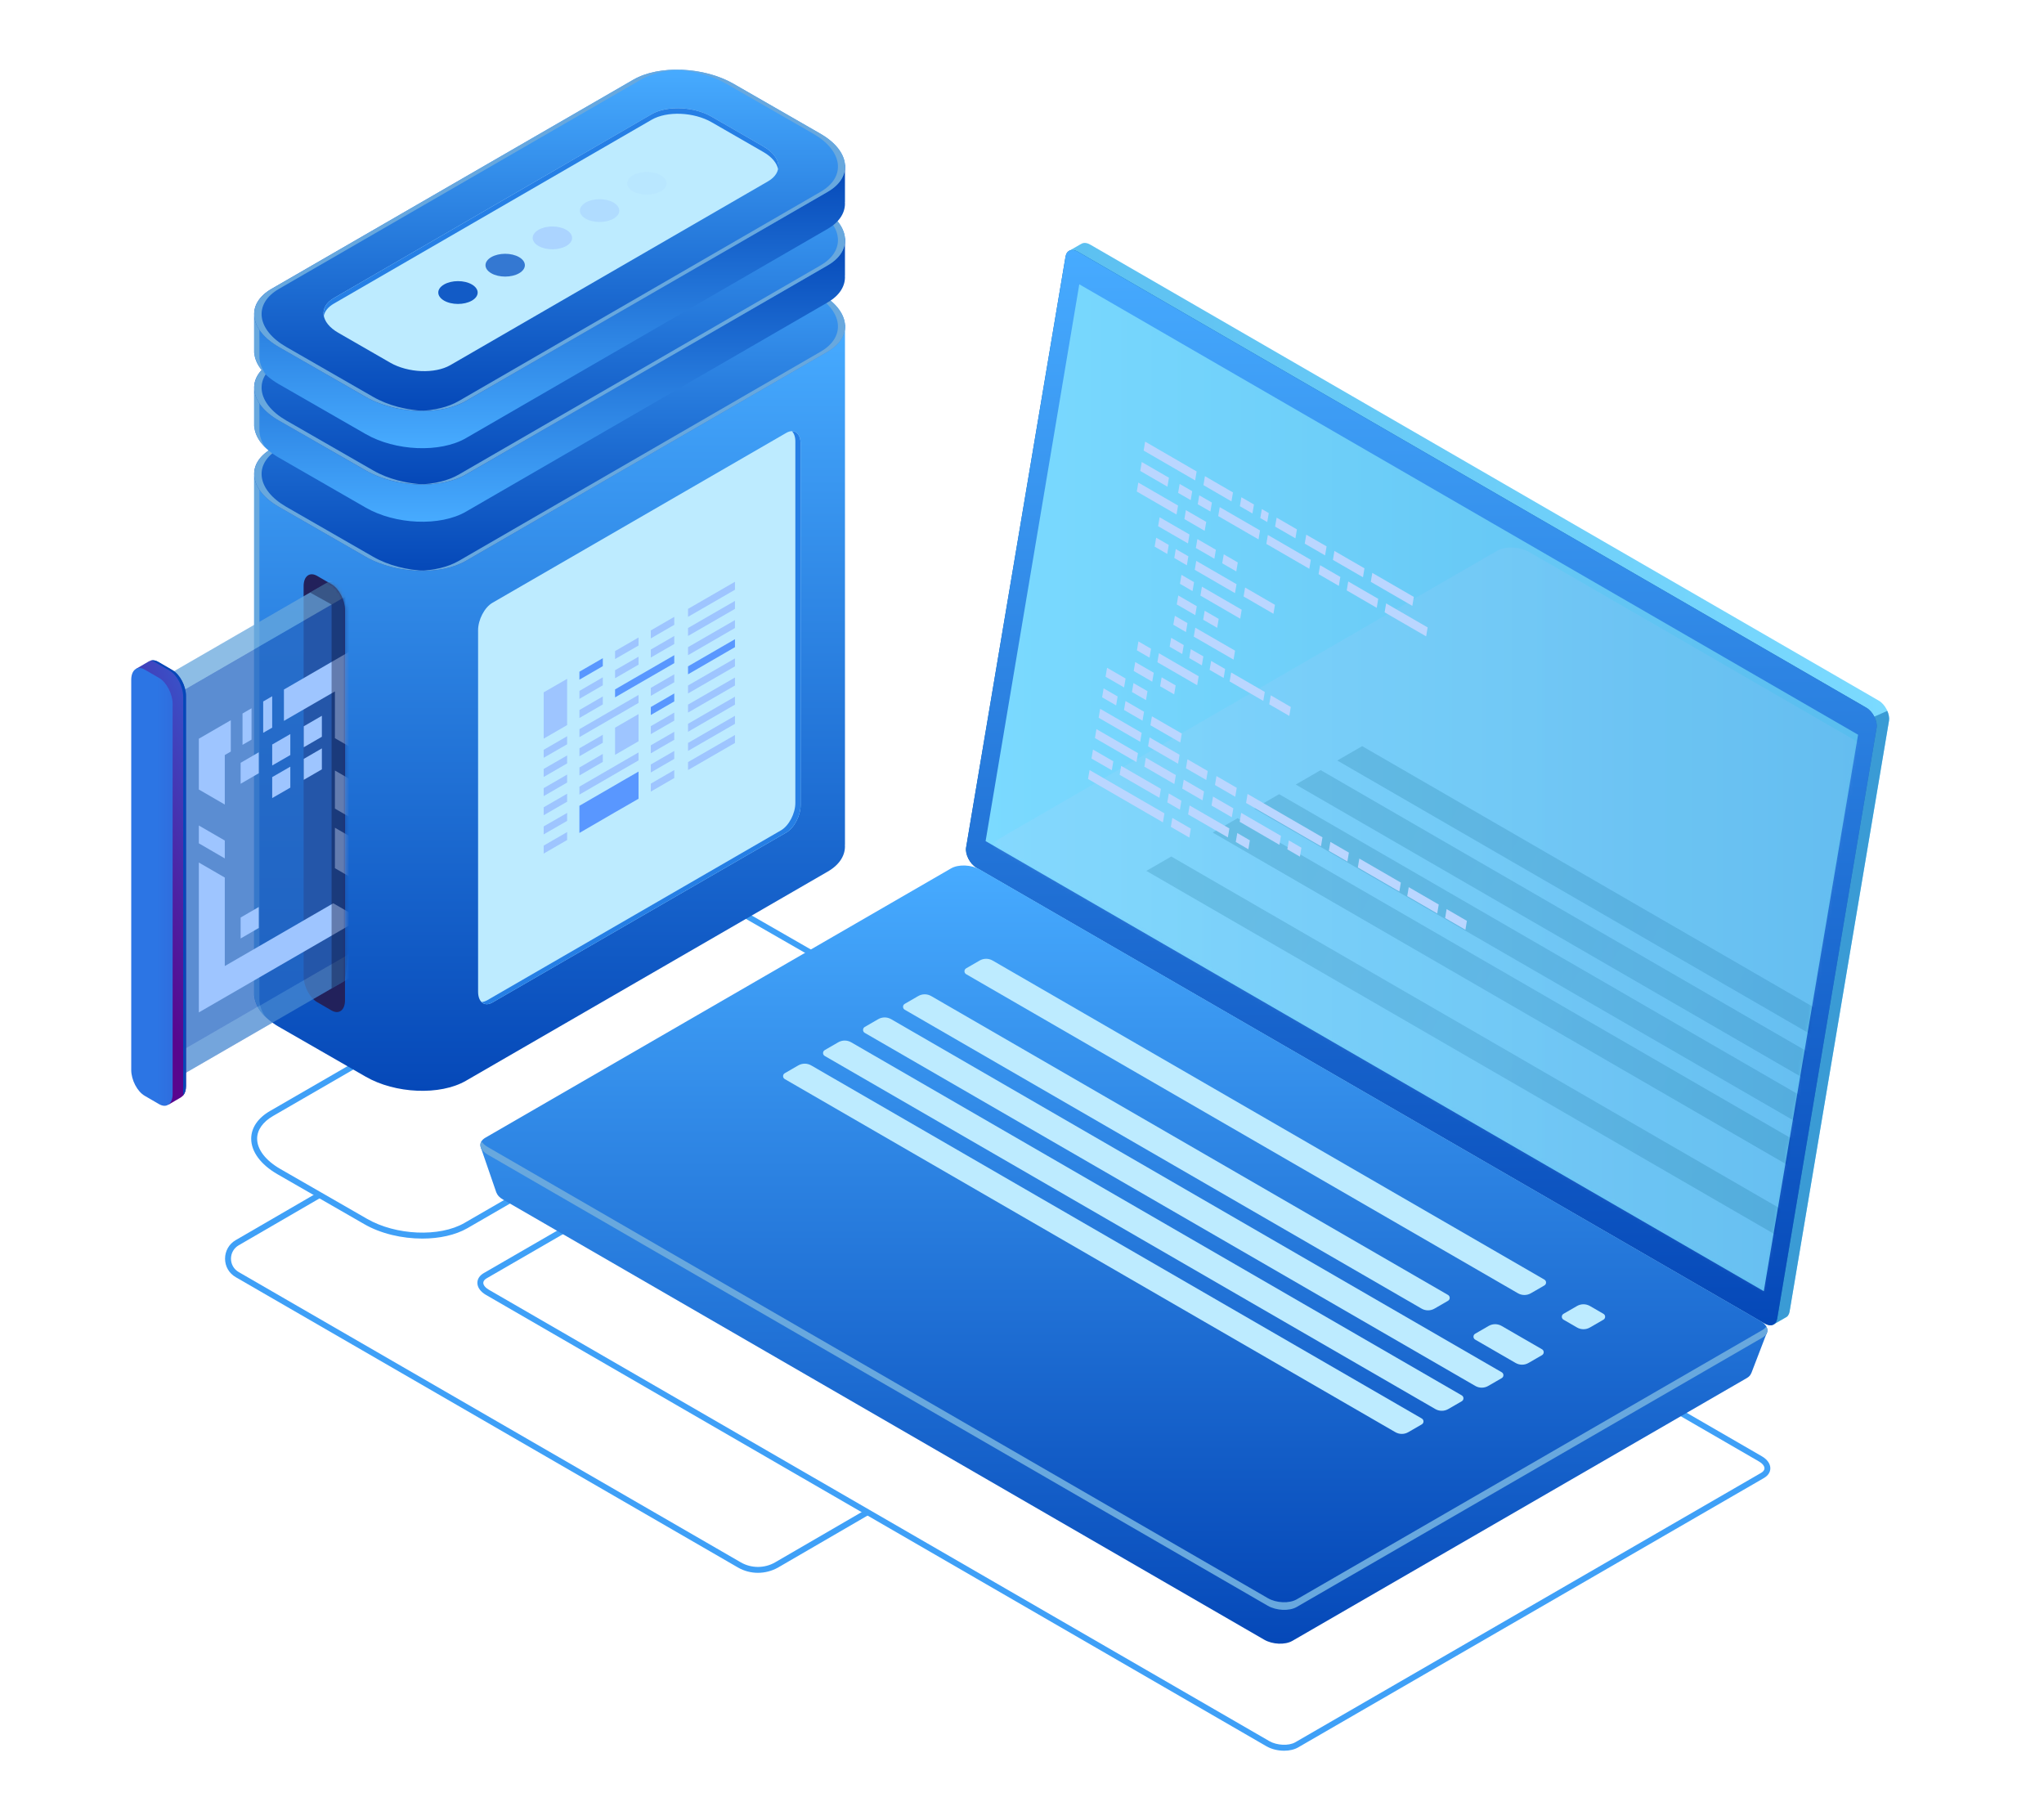 <svg width="594" height="529" viewBox="0 0 594 529" fill="none" xmlns="http://www.w3.org/2000/svg">
<path d="M122.737 359.935C116.844 359.935 110.629 358.512 105.798 355.703L80.579 341.203C75.766 338.414 73 334.675 73 330.917C73 327.748 74.952 324.882 78.476 322.851L183.614 262.062C191.307 257.602 204.778 258.153 213.627 263.277L238.864 277.777C243.677 280.566 246.443 284.305 246.443 288.063C246.443 291.232 244.492 294.098 240.967 296.129L135.829 356.918C132.324 358.93 127.644 359.935 122.737 359.935ZM196.707 260.715C192.121 260.715 187.745 261.645 184.467 263.524L79.347 324.312C76.373 326.039 74.724 328.374 74.724 330.898C74.724 334.03 77.168 337.218 81.431 339.685L106.65 354.185C115.025 359.025 127.739 359.575 134.958 355.4L240.096 294.611C243.071 292.884 244.719 290.549 244.719 288.025C244.719 284.894 242.275 281.705 238.012 279.238L212.774 264.738C208.17 262.081 202.277 260.715 196.707 260.715Z" fill="#3FA0F7"/>
<path d="M73.871 138.242H126.014L184.05 104.669C191.534 100.342 204.589 100.892 213.21 105.883L193.448 94.363H245.553V245.472H245.534C245.742 248.395 244.113 251.223 240.532 253.291L135.393 314.08C127.909 318.407 114.854 317.857 106.233 312.865L80.996 298.366C76.505 295.766 74.118 292.482 73.89 289.332H73.853V138.242H73.871Z" fill="url(#paint0_linear_673_4907)"/>
<path d="M75.387 138.242V291.021H75.425C75.538 292.539 76.145 294.096 77.225 295.576C75.178 293.602 74.061 291.458 73.909 289.351H73.871V138.242H75.387Z" fill="#68A8DE"/>
<path d="M135.393 162.991L240.531 102.202C248.015 97.875 247.068 90.322 238.428 85.33L213.19 70.83C204.55 65.839 191.496 65.289 184.031 69.616L78.911 130.405C71.427 134.732 72.374 142.285 80.995 147.277L106.233 161.776C114.873 166.768 127.928 167.318 135.393 162.991Z" fill="url(#paint1_linear_673_4907)"/>
<path d="M133.328 162.991L238.466 102.202C245.95 97.875 245.003 90.321 236.363 85.33L211.125 70.83C206.692 68.268 201.102 66.883 195.702 66.731C201.727 66.56 208.207 67.945 213.209 70.83L238.447 85.33C247.087 90.321 248.016 97.875 240.531 102.202L135.393 162.991C131.755 165.098 126.791 166.047 121.656 165.876C126.033 165.762 130.183 164.813 133.328 162.991Z" fill="#68A8DE"/>
<path d="M78.911 130.404L184.049 69.615C187.706 67.509 192.708 66.56 197.862 66.731C193.485 66.863 189.355 67.812 186.228 69.615L81.071 130.404C73.587 134.731 74.534 142.285 83.174 147.276L108.412 161.776C112.827 164.319 118.378 165.705 123.759 165.875C117.734 166.046 111.235 164.661 106.233 161.776L80.995 147.276C72.374 142.285 71.427 134.731 78.911 130.404Z" fill="#68A8DE"/>
<path d="M131.944 145.454L210.215 100.19C215.786 96.963 215.085 91.346 208.661 87.626L209.23 88.025C202.807 84.305 193.087 83.906 187.516 87.132L109.226 132.416C103.656 135.642 104.357 141.26 110.78 144.98L110.212 144.581C116.654 148.282 126.374 148.68 131.944 145.454Z" fill="url(#paint2_linear_673_4907)"/>
<path d="M129.159 131.392L185.869 98.597C189.904 96.262 189.393 92.201 184.732 89.506L206.01 101.88C201.348 99.185 194.319 98.9 190.283 101.235L133.574 134.011C129.538 136.345 130.05 140.407 134.711 143.102L113.452 130.728C118.094 133.423 125.124 133.707 129.159 131.392Z" fill="#0548B8"/>
<mask id="mask0_673_4907" style="mask-type:luminance" maskUnits="userSpaceOnUse" x="113" y="89" width="94" height="55">
<path d="M129.159 131.392L185.869 98.597C189.904 96.262 189.393 92.201 184.732 89.506L206.01 101.88C201.348 99.185 194.319 98.9 190.283 101.235L133.574 134.011C129.538 136.345 130.05 140.407 134.711 143.102L113.452 130.728C118.094 133.423 125.124 133.707 129.159 131.392Z" fill="white"/>
</mask>
<g mask="url(#mask0_673_4907)">
<path d="M184.769 93.927L206.009 106.301C201.348 103.606 194.3 103.321 190.264 105.656L133.536 138.451C132.646 138.963 132.001 139.59 131.547 140.235C130.182 138.014 130.77 135.604 133.536 134.01L190.264 101.196C194.3 98.861 201.348 99.165 206.009 101.841L184.769 89.467C188.388 91.555 189.468 94.477 187.877 96.774C187.252 95.768 186.247 94.781 184.769 93.927Z" fill="#267FE5"/>
</g>
<mask id="mask1_673_4907" style="mask-type:luminance" maskUnits="userSpaceOnUse" x="113" y="89" width="94" height="55">
<path d="M129.159 131.392L185.869 98.597C189.904 96.262 189.393 92.201 184.732 89.506L206.01 101.88C201.348 99.185 194.319 98.9 190.283 101.235L133.574 134.011C129.538 136.345 130.05 140.407 134.711 143.102L113.452 130.728C118.094 133.423 125.124 133.707 129.159 131.392Z" fill="white"/>
</mask>
<g mask="url(#mask1_673_4907)">
<path d="M184.77 99.279L206.01 111.653C201.349 108.958 194.3 108.674 190.264 111.008L133.536 143.803C132.835 144.221 132.305 144.695 131.869 145.189C130.069 142.835 130.562 140.159 133.536 138.451L190.264 105.637C194.3 103.303 201.349 103.606 206.01 106.282L184.77 93.908C188.616 96.129 189.582 99.279 187.555 101.614C186.911 100.797 185.982 99.981 184.77 99.279Z" fill="#0548B8"/>
</g>
<mask id="mask2_673_4907" style="mask-type:luminance" maskUnits="userSpaceOnUse" x="113" y="89" width="94" height="55">
<path d="M129.159 131.392L185.869 98.597C189.904 96.262 189.393 92.201 184.732 89.506L206.01 101.88C201.348 99.185 194.319 98.9 190.283 101.235L133.574 134.011C129.538 136.345 130.05 140.407 134.711 143.102L113.452 130.728C118.094 133.423 125.124 133.707 129.159 131.392Z" fill="white"/>
</mask>
<g mask="url(#mask2_673_4907)">
<path d="M187.005 107.574C186.418 106.948 185.698 106.36 184.769 105.809L206.009 118.184C201.348 115.489 194.3 115.204 190.264 117.538L133.536 150.333C133.1 150.58 132.759 150.865 132.418 151.15C130.031 148.644 130.296 145.684 133.536 143.805L190.264 110.991C194.3 108.656 201.348 108.96 206.009 111.636L184.769 99.262C188.919 101.691 189.753 105.183 187.005 107.574Z" fill="#0548B8"/>
</g>
<path d="M73.871 113.154H126.014L184.05 79.581C191.534 75.254 204.589 75.804 213.21 80.796L193.448 69.275H245.553V80.055H245.534C245.742 82.978 244.113 85.806 240.532 87.874L135.393 148.701C127.909 153.029 114.854 152.478 106.233 147.487L80.996 132.968C76.505 130.368 74.118 127.085 73.89 123.934H73.853V113.154H73.871Z" fill="url(#paint3_linear_673_4907)"/>
<path d="M75.387 113.154V125.604H75.425C75.538 127.123 76.145 128.679 77.225 130.159C75.178 128.185 74.061 126.041 73.909 123.934H73.871V113.154H75.387Z" fill="#68A8DE"/>
<path d="M135.393 137.903L240.531 77.114C248.015 72.787 247.068 65.234 238.428 60.242L213.19 45.742C204.55 40.751 191.496 40.201 184.031 44.528L78.911 105.317C71.427 109.644 72.374 117.197 80.995 122.189L106.233 136.689C114.873 141.68 127.928 142.23 135.393 137.903Z" fill="url(#paint4_linear_673_4907)"/>
<path d="M133.328 137.903L238.466 77.114C245.95 72.787 245.003 65.234 236.363 60.242L211.125 45.742C206.692 43.18 201.102 41.795 195.702 41.643C201.727 41.472 208.207 42.858 213.209 45.742L238.447 60.242C247.087 65.234 248.016 72.787 240.531 77.114L135.393 137.903C131.755 140.01 126.791 140.959 121.656 140.788C126.033 140.674 130.183 139.725 133.328 137.903Z" fill="#68A8DE"/>
<path d="M78.911 105.316L184.049 44.527C187.706 42.421 192.708 41.472 197.862 41.643C193.485 41.775 189.355 42.724 186.228 44.527L81.071 105.316C73.587 109.643 74.534 117.197 83.174 122.188L108.412 136.688C112.827 139.231 118.378 140.617 123.759 140.787C117.734 140.958 111.235 139.573 106.233 136.688L80.995 122.188C72.374 117.197 71.427 109.643 78.911 105.316Z" fill="#68A8DE"/>
<path d="M131.944 120.367L210.215 75.103C215.786 71.877 215.085 66.259 208.661 62.539L209.23 62.938C202.807 59.218 193.087 58.819 187.516 62.027L109.226 107.329C103.656 110.555 104.357 116.173 110.78 119.893L110.212 119.494C116.654 123.195 126.374 123.594 131.944 120.367Z" fill="url(#paint5_linear_673_4907)"/>
<path d="M129.159 106.302L185.868 73.507C189.904 71.172 189.392 67.111 184.731 64.416L206.009 76.79C201.348 74.095 194.318 73.811 190.283 76.145L133.574 108.921C129.538 111.256 130.049 115.317 134.71 118.012L113.433 105.638C118.094 108.333 125.123 108.636 129.159 106.302Z" fill="#0548B8"/>
<mask id="mask3_673_4907" style="mask-type:luminance" maskUnits="userSpaceOnUse" x="113" y="64" width="94" height="55">
<path d="M129.159 106.302L185.868 73.507C189.904 71.172 189.392 67.111 184.731 64.416L206.009 76.79C201.348 74.095 194.318 73.811 190.283 76.145L133.574 108.921C129.538 111.256 130.049 115.317 134.71 118.012L113.433 105.638C118.094 108.333 125.123 108.636 129.159 106.302Z" fill="white"/>
</mask>
<g mask="url(#mask3_673_4907)">
<path d="M184.768 68.839L206.008 81.213C201.347 78.518 194.299 78.233 190.263 80.568L133.535 113.363C132.645 113.875 132 114.502 131.546 115.147C130.181 112.927 130.769 110.516 133.535 108.922L190.263 76.108C194.299 73.773 201.347 74.077 206.008 76.753L184.768 64.379C188.387 66.467 189.467 69.389 187.876 71.686C187.251 70.699 186.246 69.693 184.768 68.839Z" fill="#267FE5"/>
</g>
<mask id="mask4_673_4907" style="mask-type:luminance" maskUnits="userSpaceOnUse" x="113" y="64" width="94" height="55">
<path d="M129.159 106.302L185.868 73.507C189.904 71.172 189.392 67.111 184.731 64.416L206.009 76.79C201.348 74.095 194.318 73.811 190.283 76.145L133.574 108.921C129.538 111.256 130.049 115.317 134.71 118.012L113.433 105.638C118.094 108.333 125.123 108.636 129.159 106.302Z" fill="white"/>
</mask>
<g mask="url(#mask4_673_4907)">
<path d="M184.77 74.191L206.01 86.565C201.349 83.87 194.3 83.586 190.264 85.92L133.536 118.715C132.835 119.133 132.305 119.607 131.869 120.101C130.069 117.747 130.562 115.071 133.536 113.363L190.264 80.549C194.3 78.215 201.349 78.518 206.01 81.194L184.77 68.82C188.616 71.041 189.582 74.191 187.555 76.526C186.911 75.71 185.982 74.912 184.77 74.191Z" fill="#0548B8"/>
</g>
<mask id="mask5_673_4907" style="mask-type:luminance" maskUnits="userSpaceOnUse" x="113" y="64" width="94" height="55">
<path d="M129.159 106.302L185.868 73.507C189.904 71.172 189.392 67.111 184.731 64.416L206.009 76.79C201.348 74.095 194.318 73.811 190.283 76.145L133.574 108.921C129.538 111.256 130.049 115.317 134.71 118.012L113.433 105.638C118.094 108.333 125.123 108.636 129.159 106.302Z" fill="white"/>
</mask>
<g mask="url(#mask5_673_4907)">
<path d="M187.005 82.487C186.418 81.86 185.698 81.272 184.769 80.722L206.009 93.096C201.348 90.401 194.3 90.116 190.264 92.45L133.536 125.246C133.1 125.492 132.759 125.777 132.418 126.062C130.031 123.556 130.296 120.596 133.536 118.717L190.264 85.903C194.3 83.568 201.348 83.872 206.009 86.548L184.769 74.174C188.919 76.603 189.753 80.095 187.005 82.487Z" fill="#0548B8"/>
</g>
<path d="M73.871 91.783H126.014L184.05 58.21C191.534 53.883 204.589 54.433 213.21 59.424L193.448 47.904H245.553V58.684H245.534C245.742 61.607 244.113 64.435 240.532 66.504L135.393 127.33C127.909 131.657 114.854 131.107 106.233 126.116L80.996 111.616C76.505 109.016 74.118 105.733 73.89 102.582H73.853V91.783H73.871Z" fill="url(#paint6_linear_673_4907)"/>
<path d="M75.387 91.783V104.233H75.425C75.538 105.752 76.145 107.308 77.225 108.788C75.178 106.814 74.061 104.67 73.909 102.563H73.871V91.783H75.387Z" fill="#68A8DE"/>
<path d="M135.393 116.532L240.531 55.743C248.015 51.416 247.068 43.862 238.428 38.871L213.209 24.371C204.569 19.38 191.515 18.83 184.049 23.157L78.911 83.946C71.427 88.273 72.374 95.826 80.995 100.818L106.233 115.317C114.873 120.309 127.928 120.859 135.393 116.532Z" fill="url(#paint7_linear_673_4907)"/>
<path d="M130.864 106.112L223.175 52.706C227.647 50.125 227.097 45.589 221.925 42.609L206.824 33.917C201.651 30.938 193.845 30.596 189.354 33.196L97.043 86.602C92.572 89.183 93.121 93.719 98.294 96.699L113.395 105.391C118.567 108.371 126.393 108.693 130.864 106.112Z" fill="#BDEBFF"/>
<path d="M221.925 44.223L206.824 35.531C201.651 32.551 193.845 32.209 189.354 34.809L97.043 88.216C95.357 89.183 94.391 90.436 94.106 91.764C93.746 89.848 94.694 87.95 97.043 86.602L189.354 33.196C193.826 30.615 201.651 30.938 206.824 33.917L221.925 42.61C225.146 44.469 226.586 46.937 226.112 49.157C225.771 47.411 224.369 45.646 221.925 44.223Z" fill="#267FE5"/>
<path d="M133.328 116.532L238.466 55.743C245.95 51.416 245.003 43.862 236.363 38.871L211.125 24.371C206.692 21.809 201.102 20.424 195.702 20.272C201.727 20.101 208.207 21.486 213.209 24.371L238.447 38.871C247.087 43.862 248.016 51.416 240.531 55.743L135.393 116.532C131.755 118.639 126.791 119.588 121.656 119.417C126.033 119.303 130.183 118.354 133.328 116.532Z" fill="#68A8DE"/>
<path d="M78.911 83.945L184.049 23.156C187.706 21.05 192.708 20.101 197.862 20.271C193.485 20.404 189.355 21.353 186.228 23.156L81.071 83.945C73.587 88.272 74.534 95.826 83.174 100.817L108.412 115.317C112.827 117.86 118.378 119.246 123.759 119.416C117.734 119.587 111.235 118.202 106.233 115.317L80.995 100.817C72.374 95.826 71.427 88.272 78.911 83.945Z" fill="#68A8DE"/>
<path d="M143.104 291.326L228.499 241.944C230.792 240.615 232.668 237.047 232.668 233.973V128.944C232.668 125.87 230.811 124.465 228.499 125.794L143.104 175.176C140.811 176.505 138.936 180.073 138.936 183.148V288.176C138.936 291.231 140.792 292.655 143.104 291.326Z" fill="#BDEBFF"/>
<path d="M141.57 290.682L226.965 241.299C229.258 239.97 231.134 236.402 231.134 233.328V128.3C231.134 126.933 230.755 125.908 230.129 125.301C231.626 125.282 232.668 126.648 232.668 128.945V233.973C232.668 237.048 230.811 240.616 228.5 241.944L143.105 291.327C141.835 292.067 140.717 291.934 139.94 291.175C140.433 291.175 140.983 291.004 141.57 290.682Z" fill="#267FE5"/>
<path d="M373.181 508.765C371.381 508.765 369.505 508.328 368.008 507.455L141.21 376.293C139.637 375.382 138.728 374.111 138.728 372.801C138.728 371.662 139.391 370.656 140.603 369.954L275.944 291.686C278.369 290.281 282.424 290.433 285.19 292.028L511.989 423.19C513.561 424.101 514.471 425.372 514.471 426.682C514.471 427.82 513.807 428.826 512.595 429.528L377.255 507.797C376.156 508.442 374.697 508.765 373.181 508.765ZM142.081 374.813L368.88 505.975C371.078 507.246 374.526 507.398 376.402 506.316L511.742 428.048C512.216 427.782 512.765 427.327 512.765 426.682C512.765 426.017 512.159 425.277 511.136 424.689L284.337 293.527C282.139 292.255 278.691 292.103 276.815 293.185L141.475 371.454C141.001 371.719 140.452 372.175 140.452 372.82C140.452 373.465 141.058 374.224 142.081 374.813Z" fill="#3FA0F7"/>
<path d="M284.356 244.22L313.023 73.848L310.712 72.88L314.179 70.887V70.906C314.842 70.45 315.809 70.488 316.851 71.096L545.98 203.605C547.856 204.687 549.277 207.477 548.955 209.432L520.06 381.151C519.909 382.043 519.473 382.632 518.848 382.897L515.456 384.852L514.869 381.683L515.058 381.74L287.312 250.027C285.455 248.964 284.034 246.174 284.356 244.22Z" fill="url(#paint8_linear_673_4907)"/>
<path d="M544.692 208.256L548.462 206.586C548.879 207.554 549.087 208.56 548.955 209.433L520.06 381.152C519.909 382.044 519.473 382.633 518.847 382.898L515.456 384.853L514.869 381.684L515.058 381.741L503.538 375.079L544.692 208.256Z" fill="#3A9BD5"/>
<path d="M283.731 252.115L512.861 384.625C514.623 385.649 516.138 385.061 516.461 383.22L545.355 211.501C545.677 209.546 544.256 206.756 542.38 205.674L313.251 73.165C311.489 72.14 309.973 72.728 309.651 74.569L280.757 246.289C280.435 248.243 281.856 251.033 283.731 252.115Z" fill="url(#paint9_linear_673_4907)"/>
<path d="M283.731 252.115L512.861 384.625C514.623 385.649 516.138 385.061 516.461 383.22L545.355 211.501C545.677 209.546 544.256 206.756 542.38 205.674L313.251 73.165C311.489 72.14 309.973 72.728 309.651 74.569L280.757 246.289C280.435 248.243 281.856 251.033 283.731 252.115Z" fill="url(#paint10_linear_673_4907)"/>
<path d="M313.649 82.615L539.974 213.512L512.576 375.229L286.422 244.428L313.649 82.615Z" fill="url(#paint11_linear_673_4907)"/>
<path d="M139.713 333.421L152.218 339.969L277.592 267.451C279.695 266.236 283.352 266.388 285.777 267.793L502.022 392.843C504.088 391.686 513.523 387.131 513.523 387.131L508.938 399.068L508.919 399.049C508.73 399.581 508.332 400.074 507.631 400.473L375.568 476.843C373.465 478.058 369.808 477.906 367.383 476.502L146.136 348.566C145.132 347.997 144.525 347.294 144.279 346.592L144.26 346.611L139.713 333.421Z" fill="url(#paint12_linear_673_4907)"/>
<path d="M141.645 335.489L368.444 466.651C370.926 468.093 374.677 468.245 376.837 466.992L512.178 388.724C514.319 387.472 514.053 385.308 511.571 383.866L284.773 252.704C282.291 251.261 278.539 251.109 276.379 252.362L141.039 330.63C138.898 331.883 139.163 334.046 141.645 335.489Z" fill="url(#paint13_linear_673_4907)"/>
<path d="M141.646 333.268L368.445 464.43C370.927 465.872 374.679 466.024 376.839 464.771L512.179 386.503C512.691 386.199 513.069 385.858 513.297 385.478C513.96 386.636 513.619 387.888 512.179 388.723L376.839 466.992C374.698 468.244 370.927 468.073 368.445 466.65L141.646 335.488C139.752 334.387 139.145 332.869 139.922 331.654C140.244 332.224 140.832 332.793 141.646 333.268Z" fill="#68A8DE"/>
<g opacity="0.11">
<mask id="mask6_673_4907" style="mask-type:luminance" maskUnits="userSpaceOnUse" x="289" y="84" width="251" height="292">
<path d="M316.245 84.115L539.974 213.512L512.576 375.23L289.018 245.947L316.245 84.115Z" fill="white"/>
</mask>
<g mask="url(#mask6_673_4907)">
<path d="M285.096 252.589L537.587 398.611C540.353 400.205 544.541 400.376 546.928 398.991L697.597 311.859C699.984 310.474 699.681 308.064 696.934 306.45L444.423 160.428C441.657 158.834 437.47 158.663 435.082 160.048L284.414 247.18C282.027 248.565 282.33 250.976 285.096 252.589Z" fill="url(#paint14_linear_673_4907)"/>
<path d="M340.384 248.908L523.187 354.601L515.931 358.795L333.146 253.084L340.384 248.908Z" fill="url(#paint15_radial_673_4907)"/>
<path d="M359.654 237.768L533.381 338.241L526.143 342.416L352.416 241.943L359.654 237.768Z" fill="url(#paint16_radial_673_4907)"/>
<path d="M546.36 345.738L562.579 355.133L555.341 359.308L539.122 349.933L546.36 345.738Z" fill="#0548B8"/>
<path d="M532.036 359.725L543.328 366.253L536.09 370.448L524.798 363.919L532.036 359.725Z" fill="#0548B8"/>
<path d="M371.723 230.783L574.648 348.148L567.41 352.323L364.485 234.978L371.723 230.783Z" fill="url(#paint17_radial_673_4907)"/>
<path d="M383.793 223.799L586.718 341.163L579.48 345.358L376.555 227.993L383.793 223.799Z" fill="url(#paint18_radial_673_4907)"/>
<path d="M395.862 216.834L598.787 334.179L591.549 338.374L388.624 221.009L395.862 216.834Z" fill="url(#paint19_radial_673_4907)"/>
</g>
</g>
<path d="M332.35 130.936L347.318 139.609L347.754 137.009L332.785 128.336L332.35 130.936Z" fill="#BAD6FF"/>
<path d="M349.725 140.977L357.872 145.703L358.308 143.103L350.16 138.377L349.725 140.977Z" fill="#BAD6FF"/>
<path d="M370.548 153.028L376.459 156.444L376.895 153.844L371.003 150.428L370.548 153.028Z" fill="#BAD6FF"/>
<path d="M366.246 150.541L368.273 151.718L368.709 149.099L366.701 147.941L366.246 150.541Z" fill="#BAD6FF"/>
<path d="M360.315 147.106L363.972 149.213L364.408 146.612L360.751 144.506L360.315 147.106Z" fill="#BAD6FF"/>
<path d="M344.191 150.846L350.084 154.262L350.539 151.662L344.627 148.246L344.191 150.846Z" fill="#BAD6FF"/>
<path d="M330.36 142.836L341.899 149.517L342.354 146.917L330.796 140.236L330.36 142.836Z" fill="#BAD6FF"/>
<path d="M346.92 185.006L358.478 191.687L358.914 189.087L347.356 182.406L346.92 185.006Z" fill="#BAD6FF"/>
<path d="M340.97 181.553L344.645 183.679L345.081 181.079L341.424 178.953L340.97 181.553Z" fill="#BAD6FF"/>
<path d="M348.853 173.088L360.41 179.788L360.846 177.188L349.288 170.488L348.853 173.088Z" fill="#BAD6FF"/>
<path d="M342.903 169.653L346.56 171.778L346.996 169.178L343.339 167.053L342.903 169.653Z" fill="#BAD6FF"/>
<path d="M338.394 236.364L316.642 223.781L316.188 226.381L337.958 238.983L338.394 236.364Z" fill="#BAD6FF"/>
<path d="M346.067 240.804L340.686 237.691L340.25 240.291L345.631 243.404L346.067 240.804Z" fill="#BAD6FF"/>
<path d="M384.321 243.328L362.551 230.727L362.115 233.346L383.886 245.929L384.321 243.328Z" fill="#BAD6FF"/>
<path d="M391.996 247.769L386.615 244.656L386.179 247.256L391.56 250.369L391.996 247.769Z" fill="#BAD6FF"/>
<path d="M323.54 221.236L317.628 217.82L317.192 220.439L323.104 223.837L323.54 221.236Z" fill="#BAD6FF"/>
<path d="M359.407 228.944L353.514 225.527L353.078 228.127L358.971 231.544L359.407 228.944Z" fill="#BAD6FF"/>
<path d="M337.371 229.247L325.813 222.566L325.377 225.166L336.935 231.847L337.371 229.247Z" fill="#BAD6FF"/>
<path d="M343.32 232.7L339.663 230.574L339.228 233.174L342.884 235.3L343.32 232.7Z" fill="#BAD6FF"/>
<path d="M357.265 240.749L345.707 234.068L345.271 236.668L356.829 243.349L357.265 240.749Z" fill="#BAD6FF"/>
<path d="M363.215 244.202L359.558 242.076L359.122 244.676L362.779 246.802L363.215 244.202Z" fill="#BAD6FF"/>
<path d="M358.422 234.901L352.51 231.484L352.074 234.084L357.967 237.501L358.422 234.901Z" fill="#BAD6FF"/>
<path d="M372.252 242.912L360.695 236.213L360.259 238.813L371.817 245.512L372.252 242.912Z" fill="#BAD6FF"/>
<path d="M378.202 246.346L374.545 244.221L374.109 246.821L377.766 248.946L378.202 246.346Z" fill="#BAD6FF"/>
<path d="M330.7 218.867L318.631 211.883L318.195 214.483L330.265 221.467L330.7 218.867Z" fill="#BAD6FF"/>
<path d="M341.709 225.244L332.993 220.195L332.558 222.795L341.273 227.844L341.709 225.244Z" fill="#BAD6FF"/>
<path d="M349.895 229.986L344.002 226.57L343.566 229.17L349.459 232.587L349.895 229.986Z" fill="#BAD6FF"/>
<path d="M407.096 256.482L395.027 249.498L394.591 252.098L406.66 259.082L407.096 256.482Z" fill="#BAD6FF"/>
<path d="M418.105 262.859L409.389 257.811L408.953 260.411L417.669 265.459L418.105 262.859Z" fill="#BAD6FF"/>
<path d="M426.29 267.604L420.398 264.188L419.962 266.788L425.855 270.204L426.29 267.604Z" fill="#BAD6FF"/>
<path d="M402.379 177.948L414.448 184.932L414.884 182.332L402.815 175.348L402.379 177.948Z" fill="#BAD6FF"/>
<path d="M391.37 171.571L400.086 176.638L400.522 174.019L391.806 168.971L391.37 171.571Z" fill="#BAD6FF"/>
<path d="M383.186 166.846L389.078 170.262L389.514 167.662L383.621 164.246L383.186 166.846Z" fill="#BAD6FF"/>
<path d="M398.362 169.083L410.432 176.067L410.867 173.467L398.798 166.482L398.362 169.083Z" fill="#BAD6FF"/>
<path d="M387.354 162.708L396.088 167.756L396.524 165.156L387.789 160.107L387.354 162.708Z" fill="#BAD6FF"/>
<path d="M379.168 157.981L385.08 161.397L385.515 158.778L379.604 155.381L379.168 157.981Z" fill="#BAD6FF"/>
<path d="M349.648 180.092L353.722 182.446L354.158 179.846L350.084 177.492L349.648 180.092Z" fill="#BAD6FF"/>
<path d="M341.975 175.651L347.356 178.763L347.791 176.163L342.41 173.051L341.975 175.651Z" fill="#BAD6FF"/>
<path d="M331.782 212.963L319.712 205.979L319.276 208.579L331.346 215.563L331.782 212.963Z" fill="#BAD6FF"/>
<path d="M342.789 219.341L334.073 214.293L333.638 216.893L342.353 221.941L342.789 219.341Z" fill="#BAD6FF"/>
<path d="M350.975 224.065L345.082 220.648L344.646 223.268L350.539 226.665L350.975 224.065Z" fill="#BAD6FF"/>
<path d="M324.79 202.392L320.716 200.039L320.28 202.639L324.354 204.993L324.79 202.392Z" fill="#BAD6FF"/>
<path d="M332.463 206.833L327.082 203.721L326.646 206.321L332.027 209.433L332.463 206.833Z" fill="#BAD6FF"/>
<path d="M343.434 213.171L334.756 208.16L334.32 210.76L342.998 215.771L343.434 213.171Z" fill="#BAD6FF"/>
<path d="M355.181 163.694L359.273 166.047L359.709 163.447L355.635 161.094L355.181 163.694Z" fill="#BAD6FF"/>
<path d="M347.526 159.252L352.907 162.365L353.343 159.765L347.962 156.652L347.526 159.252Z" fill="#BAD6FF"/>
<path d="M336.556 152.915L345.234 157.925L345.669 155.325L336.991 150.314L336.556 152.915Z" fill="#BAD6FF"/>
<path d="M361.396 173.336L370.073 178.366L370.509 175.766L361.831 170.736L361.396 173.336Z" fill="#BAD6FF"/>
<path d="M347.204 165.592L358.895 172.368L359.349 169.768L347.64 162.992L347.204 165.592Z" fill="#BAD6FF"/>
<path d="M341.255 162.157L344.912 164.282L345.347 161.663L341.691 159.557L341.255 162.157Z" fill="#BAD6FF"/>
<path d="M335.552 158.854L339.209 160.98L339.644 158.361L335.988 156.254L335.552 158.854Z" fill="#BAD6FF"/>
<path d="M336.348 192.447L347.905 199.128L348.341 196.528L336.783 189.828L336.348 192.447Z" fill="#BAD6FF"/>
<path d="M330.398 188.993L334.055 191.118L334.491 188.518L330.834 186.393L330.398 188.993Z" fill="#BAD6FF"/>
<path d="M337.144 199.432L341.217 201.785L341.653 199.185L337.579 196.832L337.144 199.432Z" fill="#BAD6FF"/>
<path d="M351.524 194.666L355.598 197.02L356.034 194.42L351.96 192.066L351.524 194.666Z" fill="#BAD6FF"/>
<path d="M357.341 198.026L367.118 203.682L367.553 201.081L357.777 195.426L357.341 198.026Z" fill="#BAD6FF"/>
<path d="M368.843 204.668L374.679 208.047L375.114 205.447L369.297 202.068L368.843 204.668Z" fill="#BAD6FF"/>
<path d="M329.47 194.991L334.851 198.103L335.287 195.503L329.906 192.391L329.47 194.991Z" fill="#BAD6FF"/>
<path d="M328.958 201.102L333.032 203.455L333.467 200.855L329.394 198.502L328.958 201.102Z" fill="#BAD6FF"/>
<path d="M321.284 196.661L326.665 199.773L327.101 197.173L321.72 194.061L321.284 196.661Z" fill="#BAD6FF"/>
<path d="M345.613 191.25L349.27 193.357L349.706 190.757L346.049 188.65L345.613 191.25Z" fill="#BAD6FF"/>
<path d="M339.91 187.948L343.567 190.054L344.003 187.454L340.346 185.348L339.91 187.948Z" fill="#BAD6FF"/>
<path d="M368.008 158.059L380.494 165.29L380.93 162.69L368.444 155.459L368.008 158.059Z" fill="#BAD6FF"/>
<path d="M354.025 149.973L365.735 156.749L366.171 154.148L354.461 147.373L354.025 149.973Z" fill="#BAD6FF"/>
<path d="M348.076 146.538L351.752 148.644L352.188 146.044L348.512 143.938L348.076 146.538Z" fill="#BAD6FF"/>
<path d="M342.373 143.235L346.03 145.341L346.466 142.741L342.809 140.635L342.373 143.235Z" fill="#BAD6FF"/>
<path d="M339.265 141.432L331.364 136.858L331.8 134.258L339.701 138.832L339.265 141.432Z" fill="#BAD6FF"/>
<path d="M280.776 283.106L441.107 375.817C442.282 376.5 443.722 376.5 444.897 375.817L448.8 373.559C449.463 373.179 449.463 372.23 448.8 371.851L288.468 279.139C287.294 278.456 285.854 278.456 284.679 279.139L280.776 281.398C280.113 281.777 280.113 282.726 280.776 283.106Z" fill="#BDEBFF"/>
<path d="M262.927 293.43L413.103 380.277C414.278 380.96 415.718 380.96 416.892 380.277L420.796 378.018C421.459 377.639 421.459 376.69 420.796 376.31L270.62 289.464C269.445 288.78 268.005 288.78 266.83 289.464L262.927 291.722C262.264 292.102 262.264 293.051 262.927 293.43Z" fill="#BDEBFF"/>
<path d="M251.293 300.149L428.715 402.748C429.89 403.431 431.33 403.431 432.504 402.748L436.407 400.489C437.071 400.11 437.071 399.161 436.407 398.781L258.985 296.182C257.811 295.499 256.371 295.499 255.196 296.182L251.293 298.441C250.649 298.82 250.649 299.769 251.293 300.149Z" fill="#BDEBFF"/>
<path d="M239.679 306.868L417.101 409.467C418.276 410.15 419.716 410.15 420.891 409.467L424.794 407.208C425.457 406.829 425.457 405.88 424.794 405.5L247.372 302.901C246.197 302.218 244.757 302.218 243.582 302.901L239.679 305.16C239.016 305.539 239.016 306.488 239.679 306.868Z" fill="#BDEBFF"/>
<path d="M228.064 313.586L405.486 416.185C406.661 416.869 408.101 416.869 409.275 416.185L413.178 413.927C413.842 413.547 413.842 412.598 413.178 412.219L235.756 309.62C234.582 308.937 233.142 308.937 231.967 309.62L228.064 311.878C227.401 312.258 227.401 313.207 228.064 313.586Z" fill="#BDEBFF"/>
<path d="M454.37 383.504L458.274 385.763C459.448 386.446 460.888 386.446 462.063 385.763L465.966 383.504C466.629 383.125 466.629 382.176 465.966 381.796L462.063 379.538C460.888 378.855 459.448 378.855 458.274 379.538L454.37 381.796C453.707 382.176 453.707 383.125 454.37 383.504Z" fill="#BDEBFF"/>
<path d="M428.697 389.293L440.425 396.069C441.6 396.752 443.04 396.752 444.214 396.069L448.118 393.81C448.781 393.431 448.781 392.482 448.118 392.102L436.389 385.327C435.214 384.644 433.774 384.644 432.6 385.327L428.697 387.585C428.033 387.965 428.033 388.914 428.697 389.293Z" fill="#BDEBFF"/>
<path d="M199.946 179.256L213.588 171.38V169.064L199.946 176.941V179.256Z" fill="#9EC5FF"/>
<path d="M189.127 185.521L195.948 181.573V179.258L189.127 183.205V185.521Z" fill="#9EC5FF"/>
<path d="M178.744 191.519L185.565 187.59V185.256L178.744 189.203V191.519Z" fill="#9EC5FF"/>
<path d="M168.38 197.515L175.182 193.587V191.271L168.38 195.2V197.515Z" fill="#5997FF"/>
<path d="M199.946 184.817L213.588 176.94V174.625L199.946 182.501V184.817Z" fill="#9EC5FF"/>
<path d="M189.127 191.079L195.948 187.151V184.816L189.127 188.764V191.079Z" fill="#9EC5FF"/>
<path d="M178.744 197.097L185.565 193.149V190.834L178.744 194.763V197.097Z" fill="#9EC5FF"/>
<path d="M168.38 203.095L175.182 199.147V196.832L168.38 200.78V203.095Z" fill="#9EC5FF"/>
<path d="M199.946 190.398L213.588 182.503V180.188L199.946 188.064V190.398Z" fill="#9EC5FF"/>
<path d="M183.917 197.345L185.565 196.396L195.948 190.398V192.714L185.565 198.711L183.917 199.66L178.744 202.659V200.343L183.917 197.345Z" fill="#5997FF"/>
<path d="M168.38 208.654L175.182 204.706V202.391L168.38 206.338V208.654Z" fill="#9EC5FF"/>
<path d="M164.818 197.268V202.828V205.144V208.389V209.053V210.705L157.997 214.652V213.001V212.337V209.091V206.776V201.196L164.818 197.268Z" fill="#9EC5FF"/>
<path d="M199.946 195.959L213.588 188.063V185.748L199.946 193.643V195.959Z" fill="#5997FF"/>
<path d="M189.127 202.22L195.948 198.272V195.957L189.127 199.905V202.22Z" fill="#9EC5FF"/>
<path d="M178.744 205.903L180.563 204.84L185.565 201.955V204.27L180.563 207.174L178.744 208.218L168.38 214.215V211.9L178.744 205.903Z" fill="#9EC5FF"/>
<path d="M157.997 220.212L164.818 216.284V213.949L157.997 217.897V220.212Z" fill="#9EC5FF"/>
<path d="M199.946 212.66L213.588 204.765V202.449L199.946 210.344V212.66Z" fill="#9EC5FF"/>
<path d="M189.127 218.923L195.948 214.976V212.66L189.127 216.589V218.923Z" fill="#9EC5FF"/>
<path d="M178.744 222.604L180.563 221.541L185.565 218.656V220.972L180.563 223.856L178.744 224.919L168.38 230.917V228.601L178.744 222.604Z" fill="#9EC5FF"/>
<path d="M157.997 236.915L164.818 232.968V230.652L157.997 234.6V236.915Z" fill="#9EC5FF"/>
<path d="M199.946 218.22L213.588 210.344V208.01L199.946 215.905V218.22Z" fill="#9EC5FF"/>
<path d="M189.127 224.484L195.948 220.536V218.221L189.127 222.168V224.484Z" fill="#9EC5FF"/>
<path d="M157.997 242.474L164.818 238.546V236.23L157.997 240.159V242.474Z" fill="#9EC5FF"/>
<path d="M199.946 223.779L213.588 215.903V213.588L199.946 221.464V223.779Z" fill="#9EC5FF"/>
<path d="M189.127 230.044L195.948 226.097V223.781L189.127 227.729V230.044Z" fill="#9EC5FF"/>
<path d="M178.744 228.166L180.563 227.104L185.565 224.219V225.851V226.534V232.114L180.563 234.999L178.744 236.042L168.38 242.059V236.479V235.796V234.164L178.744 228.166Z" fill="#5997FF"/>
<path d="M157.997 248.056L164.818 244.108V241.793L157.997 245.741V248.056Z" fill="#9EC5FF"/>
<path d="M199.946 201.52L213.588 193.644V191.328L199.946 199.204V201.52Z" fill="#9EC5FF"/>
<path d="M189.127 207.783L195.948 203.835V201.52L189.127 205.467V207.783Z" fill="#5997FF"/>
<path d="M168.38 219.775L175.182 215.847V213.531L168.38 217.46V219.775Z" fill="#9EC5FF"/>
<path d="M157.997 225.792L164.818 221.845V219.529L157.997 223.458V225.792Z" fill="#9EC5FF"/>
<path d="M199.946 207.08L213.588 199.204V196.889L199.946 204.765V207.08Z" fill="#9EC5FF"/>
<path d="M189.127 213.343L195.948 209.414V207.08L189.127 211.028V213.343Z" fill="#9EC5FF"/>
<path d="M185.565 207.516V208.673V209.85V215.411L178.744 219.358V213.779V212.621V211.463L185.565 207.516Z" fill="#9EC5FF"/>
<path d="M168.38 225.357L175.182 221.409V219.094L168.38 223.041V225.357Z" fill="#9EC5FF"/>
<path d="M157.997 231.353L164.818 227.405V225.09L157.997 229.037V231.353Z" fill="#9EC5FF"/>
<path d="M220.258 457.067C218.25 457.067 216.241 456.554 214.441 455.511L68.51 371.15C66.558 370.03 65.402 368.019 65.402 365.779C65.402 363.54 66.558 361.509 68.491 360.389L92.63 346.383L93.501 347.882L69.362 361.888C67.96 362.705 67.126 364.166 67.126 365.779C67.126 367.411 67.96 368.854 69.381 369.67L215.294 454.03C218.364 455.795 222.172 455.795 225.241 454.03L251.976 438.506L252.848 440.005L226.113 455.53C224.294 456.554 222.267 457.067 220.258 457.067Z" fill="#3FA0F7"/>
<path opacity="0.1" d="M183.937 55.611C186.172 56.901 189.791 56.901 192.027 55.611C194.263 54.32 194.263 52.233 192.027 50.923C189.791 49.632 186.172 49.632 183.937 50.923C181.701 52.214 181.701 54.32 183.937 55.611Z" fill="#9EC5FF"/>
<path opacity="0.4" d="M170.2 63.544C172.436 64.835 176.055 64.835 178.291 63.544C180.527 62.254 180.527 60.166 178.291 58.857C176.055 57.566 172.436 57.566 170.2 58.857C167.964 60.166 167.964 62.254 170.2 63.544Z" fill="#9EC5FF"/>
<path opacity="0.6" d="M156.482 71.476C158.717 72.766 162.336 72.766 164.572 71.476C166.808 70.185 166.808 68.098 164.572 66.788C162.336 65.498 158.717 65.498 156.482 66.788C154.246 68.098 154.246 70.185 156.482 71.476Z" fill="#9EC5FF"/>
<path opacity="0.8" d="M142.765 79.41C145 80.7 148.619 80.7 150.855 79.41C153.091 78.119 153.091 76.031 150.855 74.722C148.619 73.431 145 73.431 142.765 74.722C140.529 76.031 140.529 78.119 142.765 79.41Z" fill="#125BC6"/>
<path d="M129.046 87.36C131.282 88.651 134.901 88.651 137.136 87.36C139.372 86.07 139.372 83.982 137.136 82.672C134.901 81.363 131.282 81.382 129.046 82.672C126.81 83.963 126.81 86.05 129.046 87.36Z" fill="#125BC6"/>
<path d="M92.156 291.213L96.343 293.643C98.503 294.895 100.265 293.567 100.265 290.663V177.303C100.265 174.418 98.503 171.04 96.343 169.787L92.156 167.358C89.996 166.106 88.233 167.434 88.233 170.338V283.698C88.233 286.602 89.996 289.961 92.156 291.213Z" fill="#22215B"/>
<mask id="mask7_673_4907" style="mask-type:luminance" maskUnits="userSpaceOnUse" x="18" y="166" width="83" height="176">
<path d="M22.467 341.849L96.343 293.643C98.503 294.895 100.265 293.567 100.265 290.663V177.303C100.265 174.418 98.503 171.04 96.343 169.787L92.155 167.358C89.995 166.106 88.233 167.434 88.233 170.338L18.432 202.26C18.432 205.164 20.307 340.596 22.467 341.849Z" fill="white"/>
</mask>
<g mask="url(#mask7_673_4907)">
<path opacity="0.5" d="M41.055 312.145L112.145 271.037V159.461L41.055 200.569V312.145Z" fill="#68A8DE"/>
<path opacity="0.5" d="M47.25 315.657L118.321 274.549V162.973L47.25 204.081V315.657Z" fill="#0548B8"/>
<path opacity="0.5" d="M112.145 159.461L118.322 162.972L47.25 204.08L41.055 200.569L112.145 159.461Z" fill="#68A8DE"/>
<path opacity="0.5" d="M112.145 271.039L118.322 274.55L47.25 315.658L41.055 312.147L112.145 271.039Z" fill="#68A8DE"/>
<path d="M39.482 194.401L43.404 192.105V192.143C44.087 191.763 44.977 191.782 45.943 192.333L50.131 194.762C52.291 196.015 54.053 199.374 54.053 202.278V315.638C54.053 317.213 53.522 318.295 52.708 318.788L52.727 318.807L48.956 321.028L49.714 318.371L45.962 316.188C43.802 314.935 42.04 311.576 42.04 308.672V195.293C42.04 195.275 42.04 195.275 42.04 195.256L39.482 194.401Z" fill="url(#paint20_linear_673_4907)"/>
<path d="M50.131 194.743L45.944 192.314C45.148 191.858 44.428 191.782 43.803 191.972C44.163 192.029 44.561 192.143 44.959 192.39L49.241 194.857C51.457 196.128 53.239 199.564 53.239 202.505V318.124C53.239 318.2 53.219 318.256 53.219 318.313C53.731 317.725 54.053 316.814 54.053 315.599V202.258C54.053 199.374 52.291 195.995 50.131 194.743Z" fill="#0548B8"/>
<path d="M42.059 318.448L46.246 320.877C48.406 322.13 50.168 320.801 50.168 317.897V204.537C50.168 201.653 48.406 198.274 46.246 197.022L42.059 194.593C39.899 193.34 38.137 194.668 38.137 197.572V310.932C38.137 313.817 39.88 317.195 42.059 318.448Z" fill="url(#paint21_linear_673_4907)"/>
</g>
<mask id="mask8_673_4907" style="mask-type:luminance" maskUnits="userSpaceOnUse" x="18" y="166" width="83" height="176">
<path d="M22.467 341.849L96.343 293.643C98.503 294.895 100.265 293.567 100.265 290.663V177.303C100.265 174.418 98.503 171.04 96.343 169.787L92.155 167.358C89.995 166.106 88.233 167.434 88.233 170.338L18.432 202.26C18.432 205.164 20.307 340.596 22.467 341.849Z" fill="white"/>
</mask>
<g mask="url(#mask8_673_4907)">
<path d="M104.869 239.344L97.328 234.979V223.914L104.869 228.279V239.344Z" fill="#9EC5FF"/>
<path d="M104.869 244.902V256.669L97.328 252.304V240.537L104.869 244.902Z" fill="#9EC5FF"/>
<path d="M73.094 205.828V214.938L70.48 216.456V207.346L73.094 205.828Z" fill="#9EC5FF"/>
<path d="M79.1 211.463L76.485 212.962V203.852L79.1 202.334V211.463Z" fill="#9EC5FF"/>
<path d="M65.326 255.019V280.736L96.854 262.497L104.736 267.052L57.785 294.21V250.654L65.326 255.019Z" fill="#9EC5FF"/>
<path d="M97.328 214.518V200.929L82.511 209.489V200.379L104.869 187.436V218.883L97.328 214.518Z" fill="#9EC5FF"/>
<path d="M57.785 239.893L65.326 244.258V249.458L57.785 245.074V239.893Z" fill="#9EC5FF"/>
<path d="M67.069 218.409L65.326 219.414V233.8L57.785 229.435V214.67L67.069 209.299V218.409Z" fill="#9EC5FF"/>
<path d="M88.272 217.156L93.539 214.1V208.008L88.272 211.063V217.156Z" fill="#9EC5FF"/>
<path d="M79.101 222.451L84.368 219.414V213.322L79.101 216.359V222.451Z" fill="#9EC5FF"/>
<path d="M79.101 231.922L84.368 228.885V222.793L79.101 225.83V231.922Z" fill="#9EC5FF"/>
<path d="M69.93 272.726L75.197 269.67V263.578L69.93 266.634V272.726Z" fill="#9EC5FF"/>
<path d="M88.272 226.628L93.539 223.573V217.48L88.272 220.536V226.628Z" fill="#9EC5FF"/>
<path d="M69.93 227.765L75.197 224.709V218.617L69.93 221.673V227.765Z" fill="#9EC5FF"/>
</g>
<mask id="mask9_673_4907" style="mask-type:luminance" maskUnits="userSpaceOnUse" x="18" y="166" width="83" height="176">
<path d="M22.467 341.849L96.343 293.643C98.503 294.895 100.265 293.567 100.265 290.663V177.303C100.265 174.418 98.503 171.04 96.343 169.787L92.155 167.358C89.995 166.106 88.233 167.434 88.233 170.338L18.432 202.26C18.432 205.164 20.307 340.596 22.467 341.849Z" fill="white"/>
</mask>
<g mask="url(#mask9_673_4907)">
<path opacity="0.4" d="M90.109 172.196L96.362 175.669V287.264L100.265 284.986L104.756 247.143V170.772C104.756 170.772 96.495 168.856 96.589 169.026C96.665 169.197 95.301 169.178 95.301 169.178L90.109 172.196Z" fill="#0C0F38"/>
</g>
<defs>
<linearGradient id="paint0_linear_673_4907" x1="159.703" y1="94.363" x2="159.703" y2="316.999" gradientUnits="userSpaceOnUse">
<stop stop-color="#47ABFF"/>
<stop offset="1" stop-color="#0548B8"/>
</linearGradient>
<linearGradient id="paint1_linear_673_4907" x1="159.72" y1="66.697" x2="159.72" y2="165.91" gradientUnits="userSpaceOnUse">
<stop stop-color="#47ABFF"/>
<stop offset="1" stop-color="#0548B8"/>
</linearGradient>
<linearGradient id="paint2_linear_673_4907" x1="220.381" y1="116.302" x2="108.395" y2="143.966" gradientUnits="userSpaceOnUse">
<stop stop-color="#630692"/>
<stop offset="0.226" stop-color="#5B0E94"/>
<stop offset="0.587" stop-color="#432399"/>
<stop offset="1" stop-color="#2142A1"/>
</linearGradient>
<linearGradient id="paint3_linear_673_4907" x1="159.703" y1="69.275" x2="159.703" y2="151.62" gradientUnits="userSpaceOnUse">
<stop stop-color="#0548B8"/>
<stop offset="1" stop-color="#47ABFF"/>
</linearGradient>
<linearGradient id="paint4_linear_673_4907" x1="159.72" y1="41.609" x2="159.72" y2="140.822" gradientUnits="userSpaceOnUse">
<stop stop-color="#47ABFF"/>
<stop offset="1" stop-color="#0548B8"/>
</linearGradient>
<linearGradient id="paint5_linear_673_4907" x1="220.381" y1="91.218" x2="108.395" y2="118.883" gradientUnits="userSpaceOnUse">
<stop stop-color="#630692"/>
<stop offset="0.226" stop-color="#5B0E94"/>
<stop offset="0.587" stop-color="#432399"/>
<stop offset="1" stop-color="#2142A1"/>
</linearGradient>
<linearGradient id="paint6_linear_673_4907" x1="159.703" y1="47.904" x2="159.703" y2="130.249" gradientUnits="userSpaceOnUse">
<stop stop-color="#0548B8"/>
<stop offset="1" stop-color="#47ABFF"/>
</linearGradient>
<linearGradient id="paint7_linear_673_4907" x1="159.72" y1="20.238" x2="159.72" y2="119.451" gradientUnits="userSpaceOnUse">
<stop stop-color="#47ABFF"/>
<stop offset="1" stop-color="#0548B8"/>
</linearGradient>
<linearGradient id="paint8_linear_673_4907" x1="548.999" y1="227.738" x2="284.311" y2="227.738" gradientUnits="userSpaceOnUse">
<stop stop-color="#7BDAFF"/>
<stop offset="1" stop-color="#59BDEF"/>
</linearGradient>
<linearGradient id="paint9_linear_673_4907" x1="545.405" y1="228.896" x2="280.716" y2="228.896" gradientUnits="userSpaceOnUse">
<stop stop-color="#2573BA"/>
<stop offset="1" stop-color="#0063AD"/>
</linearGradient>
<linearGradient id="paint10_linear_673_4907" x1="413.056" y1="72.664" x2="413.056" y2="385.125" gradientUnits="userSpaceOnUse">
<stop stop-color="#47ABFF"/>
<stop offset="1" stop-color="#0548B8"/>
</linearGradient>
<linearGradient id="paint11_linear_673_4907" x1="539.967" y1="228.927" x2="286.413" y2="228.927" gradientUnits="userSpaceOnUse">
<stop stop-color="#59BDEF"/>
<stop offset="1" stop-color="#7BDAFF"/>
</linearGradient>
<linearGradient id="paint12_linear_673_4907" x1="326.618" y1="266.631" x2="326.618" y2="477.663" gradientUnits="userSpaceOnUse">
<stop stop-color="#47ABFF"/>
<stop offset="1" stop-color="#0548B8"/>
</linearGradient>
<linearGradient id="paint13_linear_673_4907" x1="326.608" y1="251.514" x2="326.608" y2="467.841" gradientUnits="userSpaceOnUse">
<stop stop-color="#47ABFF"/>
<stop offset="1" stop-color="#0548B8"/>
</linearGradient>
<linearGradient id="paint14_linear_673_4907" x1="559.275" y1="279.517" x2="142.881" y2="279.517" gradientUnits="userSpaceOnUse">
<stop stop-color="#C0BFF6"/>
<stop offset="0.294" stop-color="#C5C4F7"/>
<stop offset="0.64" stop-color="#D3D2F9"/>
<stop offset="1" stop-color="#E9E9FD"/>
</linearGradient>
<radialGradient id="paint15_radial_673_4907" cx="0" cy="0" r="1" gradientUnits="userSpaceOnUse" gradientTransform="translate(428.166 303.849) scale(77.578 77.707)">
<stop stop-color="#22215B"/>
<stop offset="0.326" stop-color="#1E1E55"/>
<stop offset="0.751" stop-color="#141645"/>
<stop offset="1" stop-color="#0C0F38"/>
</radialGradient>
<radialGradient id="paint16_radial_673_4907" cx="0" cy="0" r="1" gradientUnits="userSpaceOnUse" gradientTransform="translate(442.9 290.094) scale(73.883 74.006)">
<stop stop-color="#22215B"/>
<stop offset="0.326" stop-color="#1E1E55"/>
<stop offset="0.751" stop-color="#141645"/>
<stop offset="1" stop-color="#0C0F38"/>
</radialGradient>
<radialGradient id="paint17_radial_673_4907" cx="0" cy="0" r="1" gradientUnits="userSpaceOnUse" gradientTransform="translate(469.567 291.558) scale(85.804 85.946)">
<stop stop-color="#22215B"/>
<stop offset="0.326" stop-color="#1E1E55"/>
<stop offset="0.751" stop-color="#141645"/>
<stop offset="1" stop-color="#0C0F38"/>
</radialGradient>
<radialGradient id="paint18_radial_673_4907" cx="0" cy="0" r="1" gradientUnits="userSpaceOnUse" gradientTransform="translate(481.635 284.579) scale(85.804 85.946)">
<stop stop-color="#22215B"/>
<stop offset="0.326" stop-color="#1E1E55"/>
<stop offset="0.751" stop-color="#141645"/>
<stop offset="1" stop-color="#0C0F38"/>
</radialGradient>
<radialGradient id="paint19_radial_673_4907" cx="0" cy="0" r="1" gradientUnits="userSpaceOnUse" gradientTransform="translate(493.702 277.6) scale(85.804 85.946)">
<stop stop-color="#22215B"/>
<stop offset="0.326" stop-color="#1E1E55"/>
<stop offset="0.751" stop-color="#141645"/>
<stop offset="1" stop-color="#0C0F38"/>
</radialGradient>
<linearGradient id="paint20_linear_673_4907" x1="91.401" y1="236.381" x2="-20.666" y2="286.181" gradientUnits="userSpaceOnUse">
<stop stop-color="#2C75E4"/>
<stop offset="0.056" stop-color="#3168DA"/>
<stop offset="0.374" stop-color="#4D22A3"/>
<stop offset="0.521" stop-color="#58068E"/>
<stop offset="0.659" stop-color="#5B078F"/>
<stop offset="0.761" stop-color="#640A92"/>
<stop offset="0.851" stop-color="#740F98"/>
<stop offset="0.933" stop-color="#8B17A0"/>
<stop offset="1" stop-color="#A31FA9"/>
</linearGradient>
<linearGradient id="paint21_linear_673_4907" x1="45.498" y1="257.734" x2="193.985" y2="257.734" gradientUnits="userSpaceOnUse">
<stop stop-color="#2C75E4"/>
<stop offset="0.056" stop-color="#3168DA"/>
<stop offset="0.374" stop-color="#4D22A3"/>
<stop offset="0.521" stop-color="#58068E"/>
<stop offset="0.659" stop-color="#5B078F"/>
<stop offset="0.761" stop-color="#640A92"/>
<stop offset="0.851" stop-color="#740F98"/>
<stop offset="0.933" stop-color="#8B17A0"/>
<stop offset="1" stop-color="#A31FA9"/>
</linearGradient>
</defs>
</svg>
